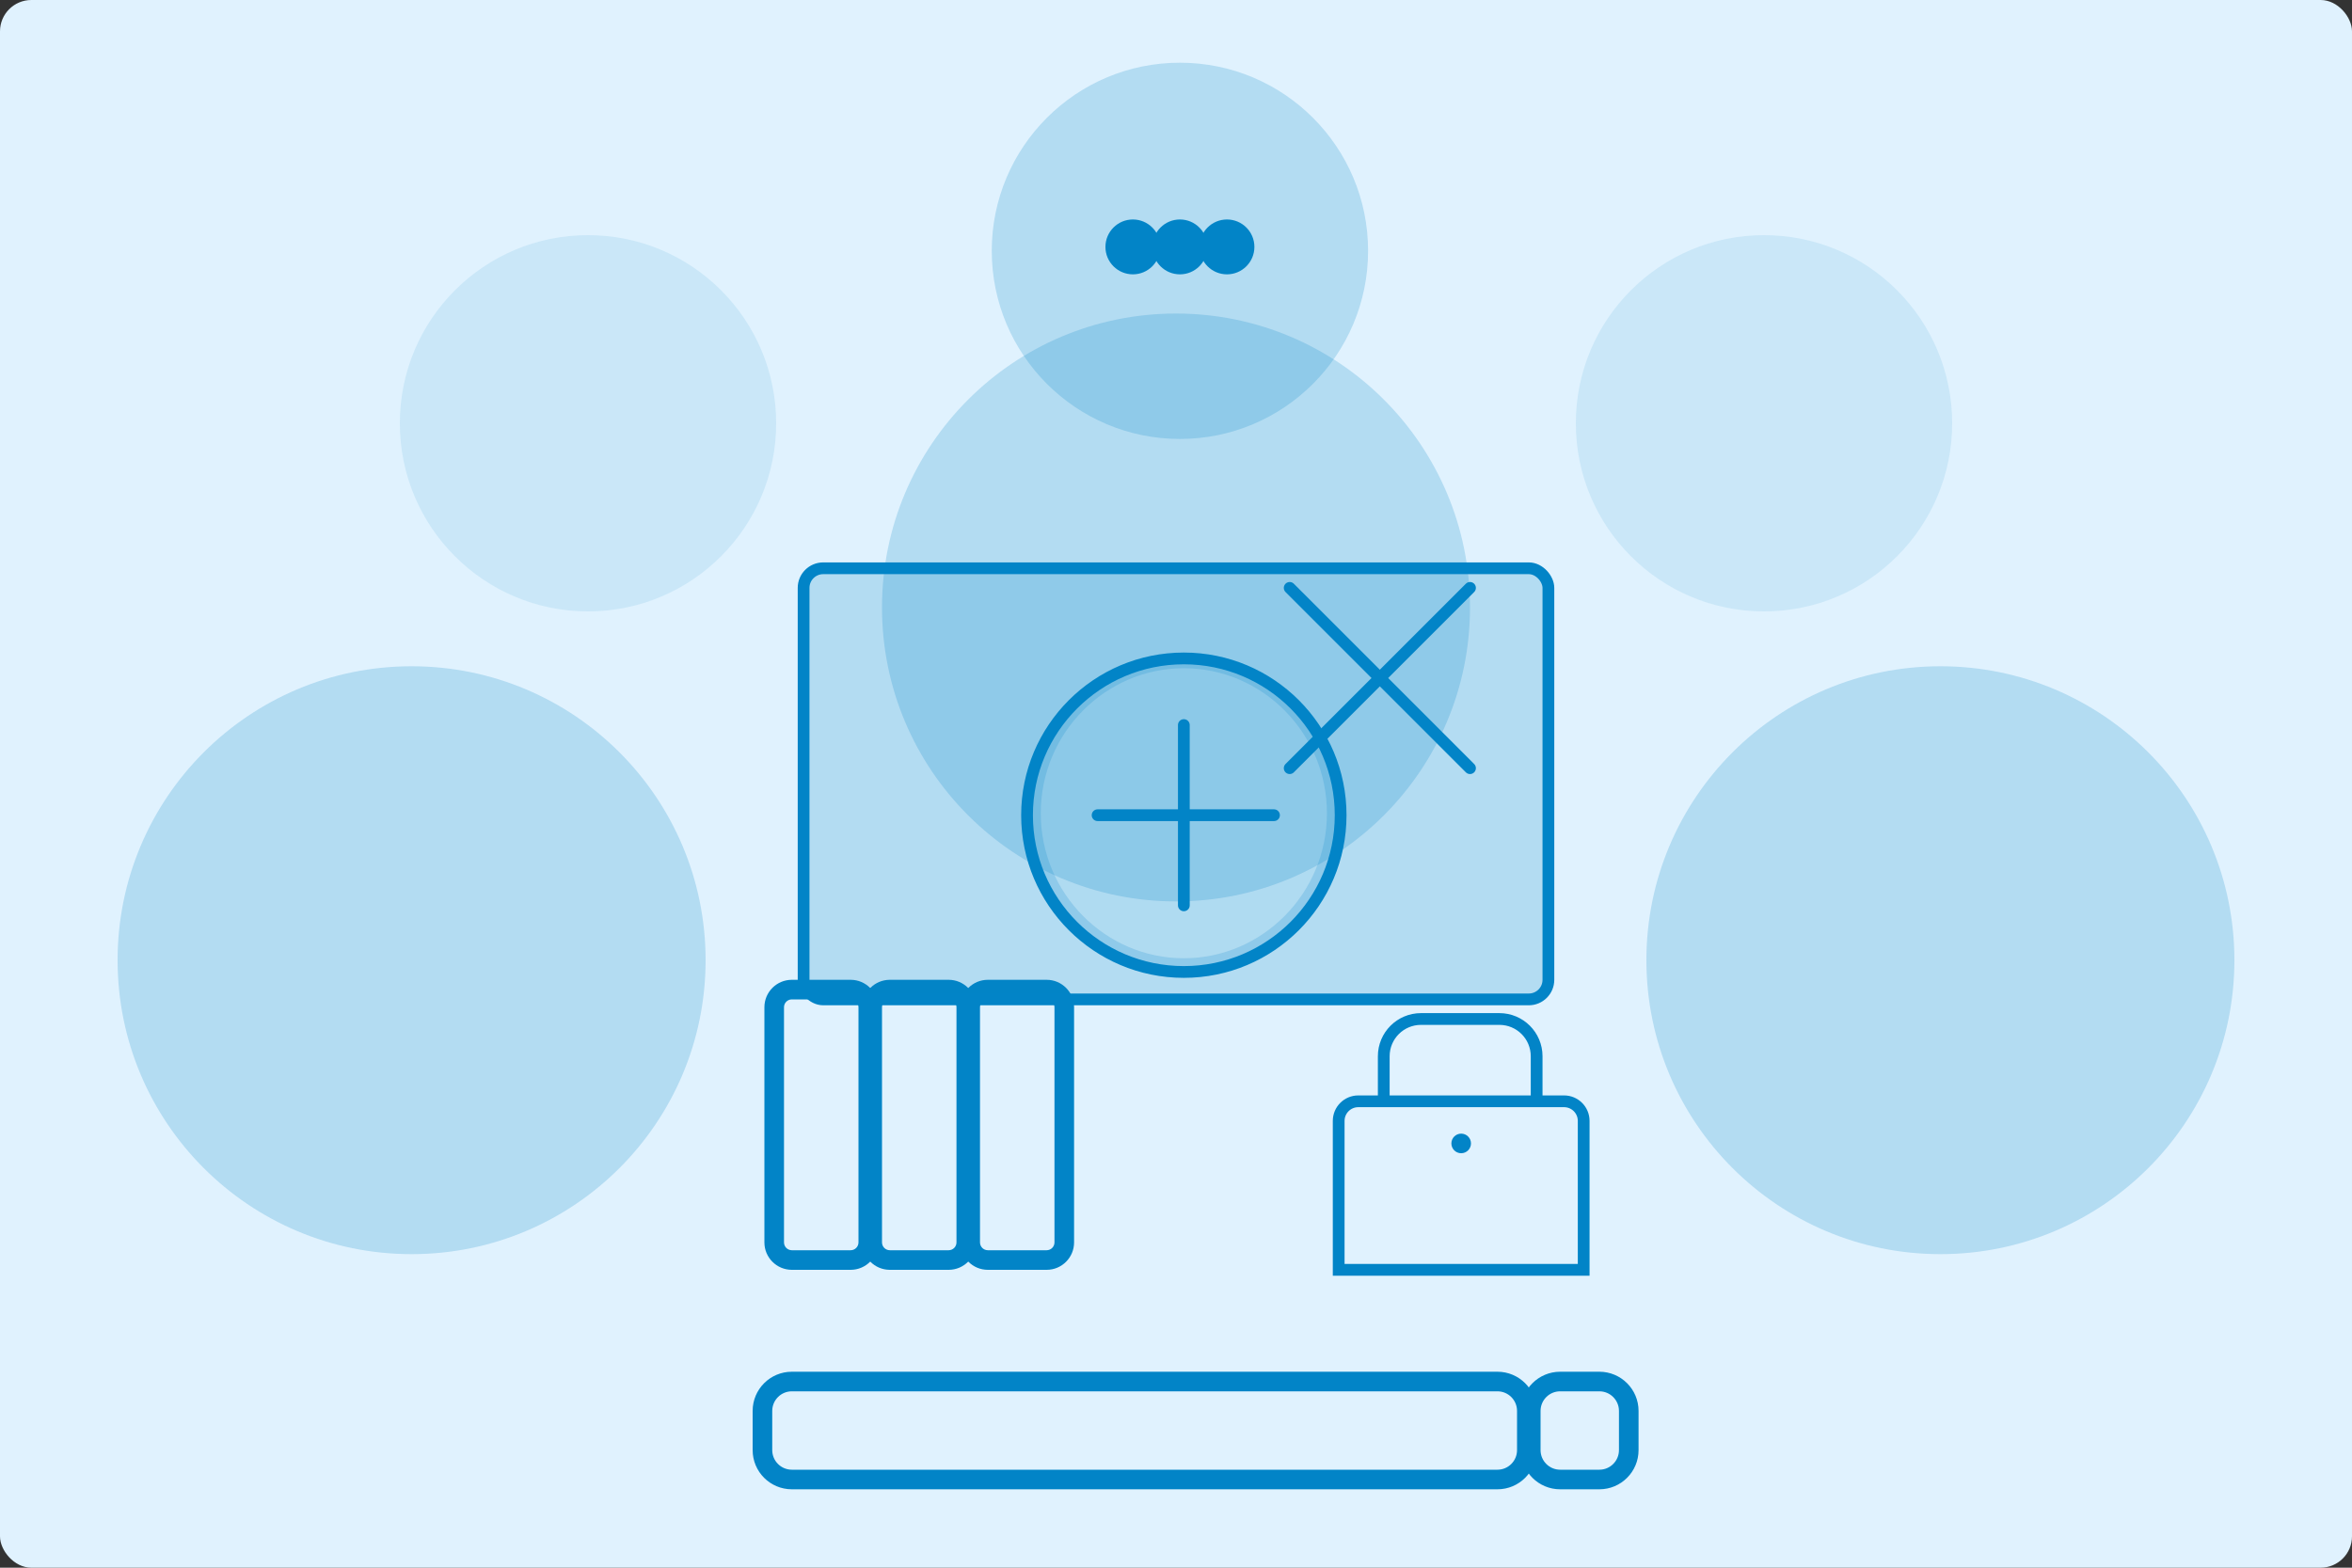 <svg width="600" height="400" viewBox="0 0 600 400" fill="none" xmlns="http://www.w3.org/2000/svg">
  <rect x="0" y="0" width="600" height="400" fill="#333333" stroke="none"/>
  <rect width="600" height="400" rx="8" fill="#E0F2FE"/>
  <path d="M300 80C341.421 80 375 113.579 375 155C375 196.421 341.421 230 300 230C258.579 230 225 196.421 225 155C225 113.579 258.579 80 300 80Z" fill="#0284C7" fill-opacity="0.2"/>
  <path d="M105 170C146.421 170 180 203.579 180 245C180 286.421 146.421 320 105 320C63.579 320 30 286.421 30 245C30 203.579 63.579 170 105 170Z" fill="#0284C7" fill-opacity="0.2"/>
  <path d="M495 170C536.421 170 570 203.579 570 245C570 286.421 536.421 320 495 320C453.579 320 420 286.421 420 245C420 203.579 453.579 170 495 170Z" fill="#0284C7" fill-opacity="0.2"/>
  <path d="M150 60C176.51 60 198 81.49 198 108C198 134.51 176.51 156 150 156C123.49 156 102 134.51 102 108C102 81.49 123.49 60 150 60Z" fill="#0284C7" fill-opacity="0.1"/>
  <path d="M450 60C476.51 60 498 81.49 498 108C498 134.51 476.51 156 450 156C423.49 156 402 134.51 402 108C402 81.49 423.49 60 450 60Z" fill="#0284C7" fill-opacity="0.1"/>
  <path fill-rule="evenodd" clip-rule="evenodd" d="M217 255H202C200.895 255 200 255.895 200 257V317C200 318.105 200.895 319 202 319H217C218.105 319 219 318.105 219 317V257C219 255.895 218.105 255 217 255ZM202 250C198.134 250 195 253.134 195 257V317C195 320.866 198.134 324 202 324H217C220.866 324 224 320.866 224 317V257C224 253.134 220.866 250 217 250H202Z" fill="#0284C7"/>
  <path fill-rule="evenodd" clip-rule="evenodd" d="M242 255H227C225.895 255 225 255.895 225 257V317C225 318.105 225.895 319 227 319H242C243.105 319 244 318.105 244 317V257C244 255.895 243.105 255 242 255ZM227 250C223.134 250 220 253.134 220 257V317C220 320.866 223.134 324 227 324H242C245.866 324 249 320.866 249 317V257C249 253.134 245.866 250 242 250H227Z" fill="#0284C7"/>
  <path fill-rule="evenodd" clip-rule="evenodd" d="M267 255H252C250.895 255 250 255.895 250 257V317C250 318.105 250.895 319 252 319H267C268.105 319 269 318.105 269 317V257C269 255.895 268.105 255 267 255ZM252 250C248.134 250 245 253.134 245 257V317C245 320.866 248.134 324 252 324H267C270.866 324 274 320.866 274 317V257C274 253.134 270.866 250 267 250H252Z" fill="#0284C7"/>
  <path fill-rule="evenodd" clip-rule="evenodd" d="M202 355C199.239 355 197 357.239 197 360V370C197 372.761 199.239 375 202 375H382C384.761 375 387 372.761 387 370V360C387 357.239 384.761 355 382 355H202ZM192 360C192 354.477 196.477 350 202 350H382C387.523 350 392 354.477 392 360V370C392 375.523 387.523 380 382 380H202C196.477 380 192 375.523 192 370V360Z" fill="#0284C7"/>
  <path fill-rule="evenodd" clip-rule="evenodd" d="M398 355C395.239 355 393 357.239 393 360V370C393 372.761 395.239 375 398 375H408C410.761 375 413 372.761 413 370V360C413 357.239 410.761 355 408 355H398ZM388 360C388 354.477 392.477 350 398 350H408C413.523 350 418 354.477 418 360V370C418 375.523 413.523 380 408 380H398C392.477 380 388 375.523 388 370V360Z" fill="#0284C7"/>
  <path d="M301 112C327.51 112 349 90.51 349 64C349 37.49 327.51 16 301 16C274.49 16 253 37.49 253 64C253 90.51 274.49 112 301 112Z" fill="#0284C7" fill-opacity="0.2"/>
  <path d="M301 70C304.866 70 308 66.866 308 63C308 59.134 304.866 56 301 56C297.134 56 294 59.134 294 63C294 66.866 297.134 70 301 70Z" fill="#0284C7"/>
  <path d="M313 70C316.866 70 320 66.866 320 63C320 59.134 316.866 56 313 56C309.134 56 306 59.134 306 63C306 66.866 309.134 70 313 70Z" fill="#0284C7"/>
  <path d="M289 70C292.866 70 296 66.866 296 63C296 59.134 292.866 56 289 56C285.134 56 282 59.134 282 63C282 66.866 285.134 70 289 70Z" fill="#0284C7"/>
  <path d="M399 281H346.5C343.739 281 341.5 283.239 341.5 286V324H404V286C404 283.239 401.761 281 399 281Z" stroke="#0284C7" stroke-width="3"/>
  <path d="M353 281V269.5C353 264.253 357.253 260 362.5 260H382.5C387.747 260 392 264.253 392 269.5V281" stroke="#0284C7" stroke-width="3"/>
  <path d="M372.75 290.75C373.302 290.75 373.75 291.198 373.75 291.75C373.75 292.302 373.302 292.75 372.75 292.75C372.198 292.75 371.75 292.302 371.75 291.75C371.75 291.198 372.198 290.75 372.75 290.75Z" fill="#0284C7" stroke="#0284C7" stroke-width="3" stroke-linecap="round" stroke-linejoin="round"/>
  <rect x="205" y="145" width="190" height="110" rx="5" fill="#0284C7" fill-opacity="0.2" stroke="#0284C7" stroke-width="3"/>
  <mask id="mask0" style="mask-type:alpha" maskUnits="userSpaceOnUse" x="205" y="145" width="190" height="110">
    <rect x="205" y="145" width="190" height="110" rx="5" fill="#0284C7" fill-opacity="0.2" stroke="#0284C7" stroke-width="3"/>
  </mask>
  <g mask="url(#mask0)">
    <path d="M340 207.5C340 228.763 322.866 246 302 246C281.134 246 264 228.763 264 207.5C264 186.237 281.134 169 302 169C322.866 169 340 186.237 340 207.5Z" fill="#0284C7" fill-opacity="0.1" stroke="#0284C7" stroke-width="3"/>
  </g>
  <path d="M280 208H325" stroke="#0284C7" stroke-width="3" stroke-linecap="round" stroke-linejoin="round"/>
  <path d="M302 185V231" stroke="#0284C7" stroke-width="3" stroke-linecap="round" stroke-linejoin="round"/>
  <path d="M329 150L375 196" stroke="#0284C7" stroke-width="3" stroke-linecap="round" stroke-linejoin="round"/>
  <path d="M329 196L375 150" stroke="#0284C7" stroke-width="3" stroke-linecap="round" stroke-linejoin="round"/>
  <circle cx="302" cy="208" r="40" stroke="#0284C7" stroke-width="3"/>
</svg>
